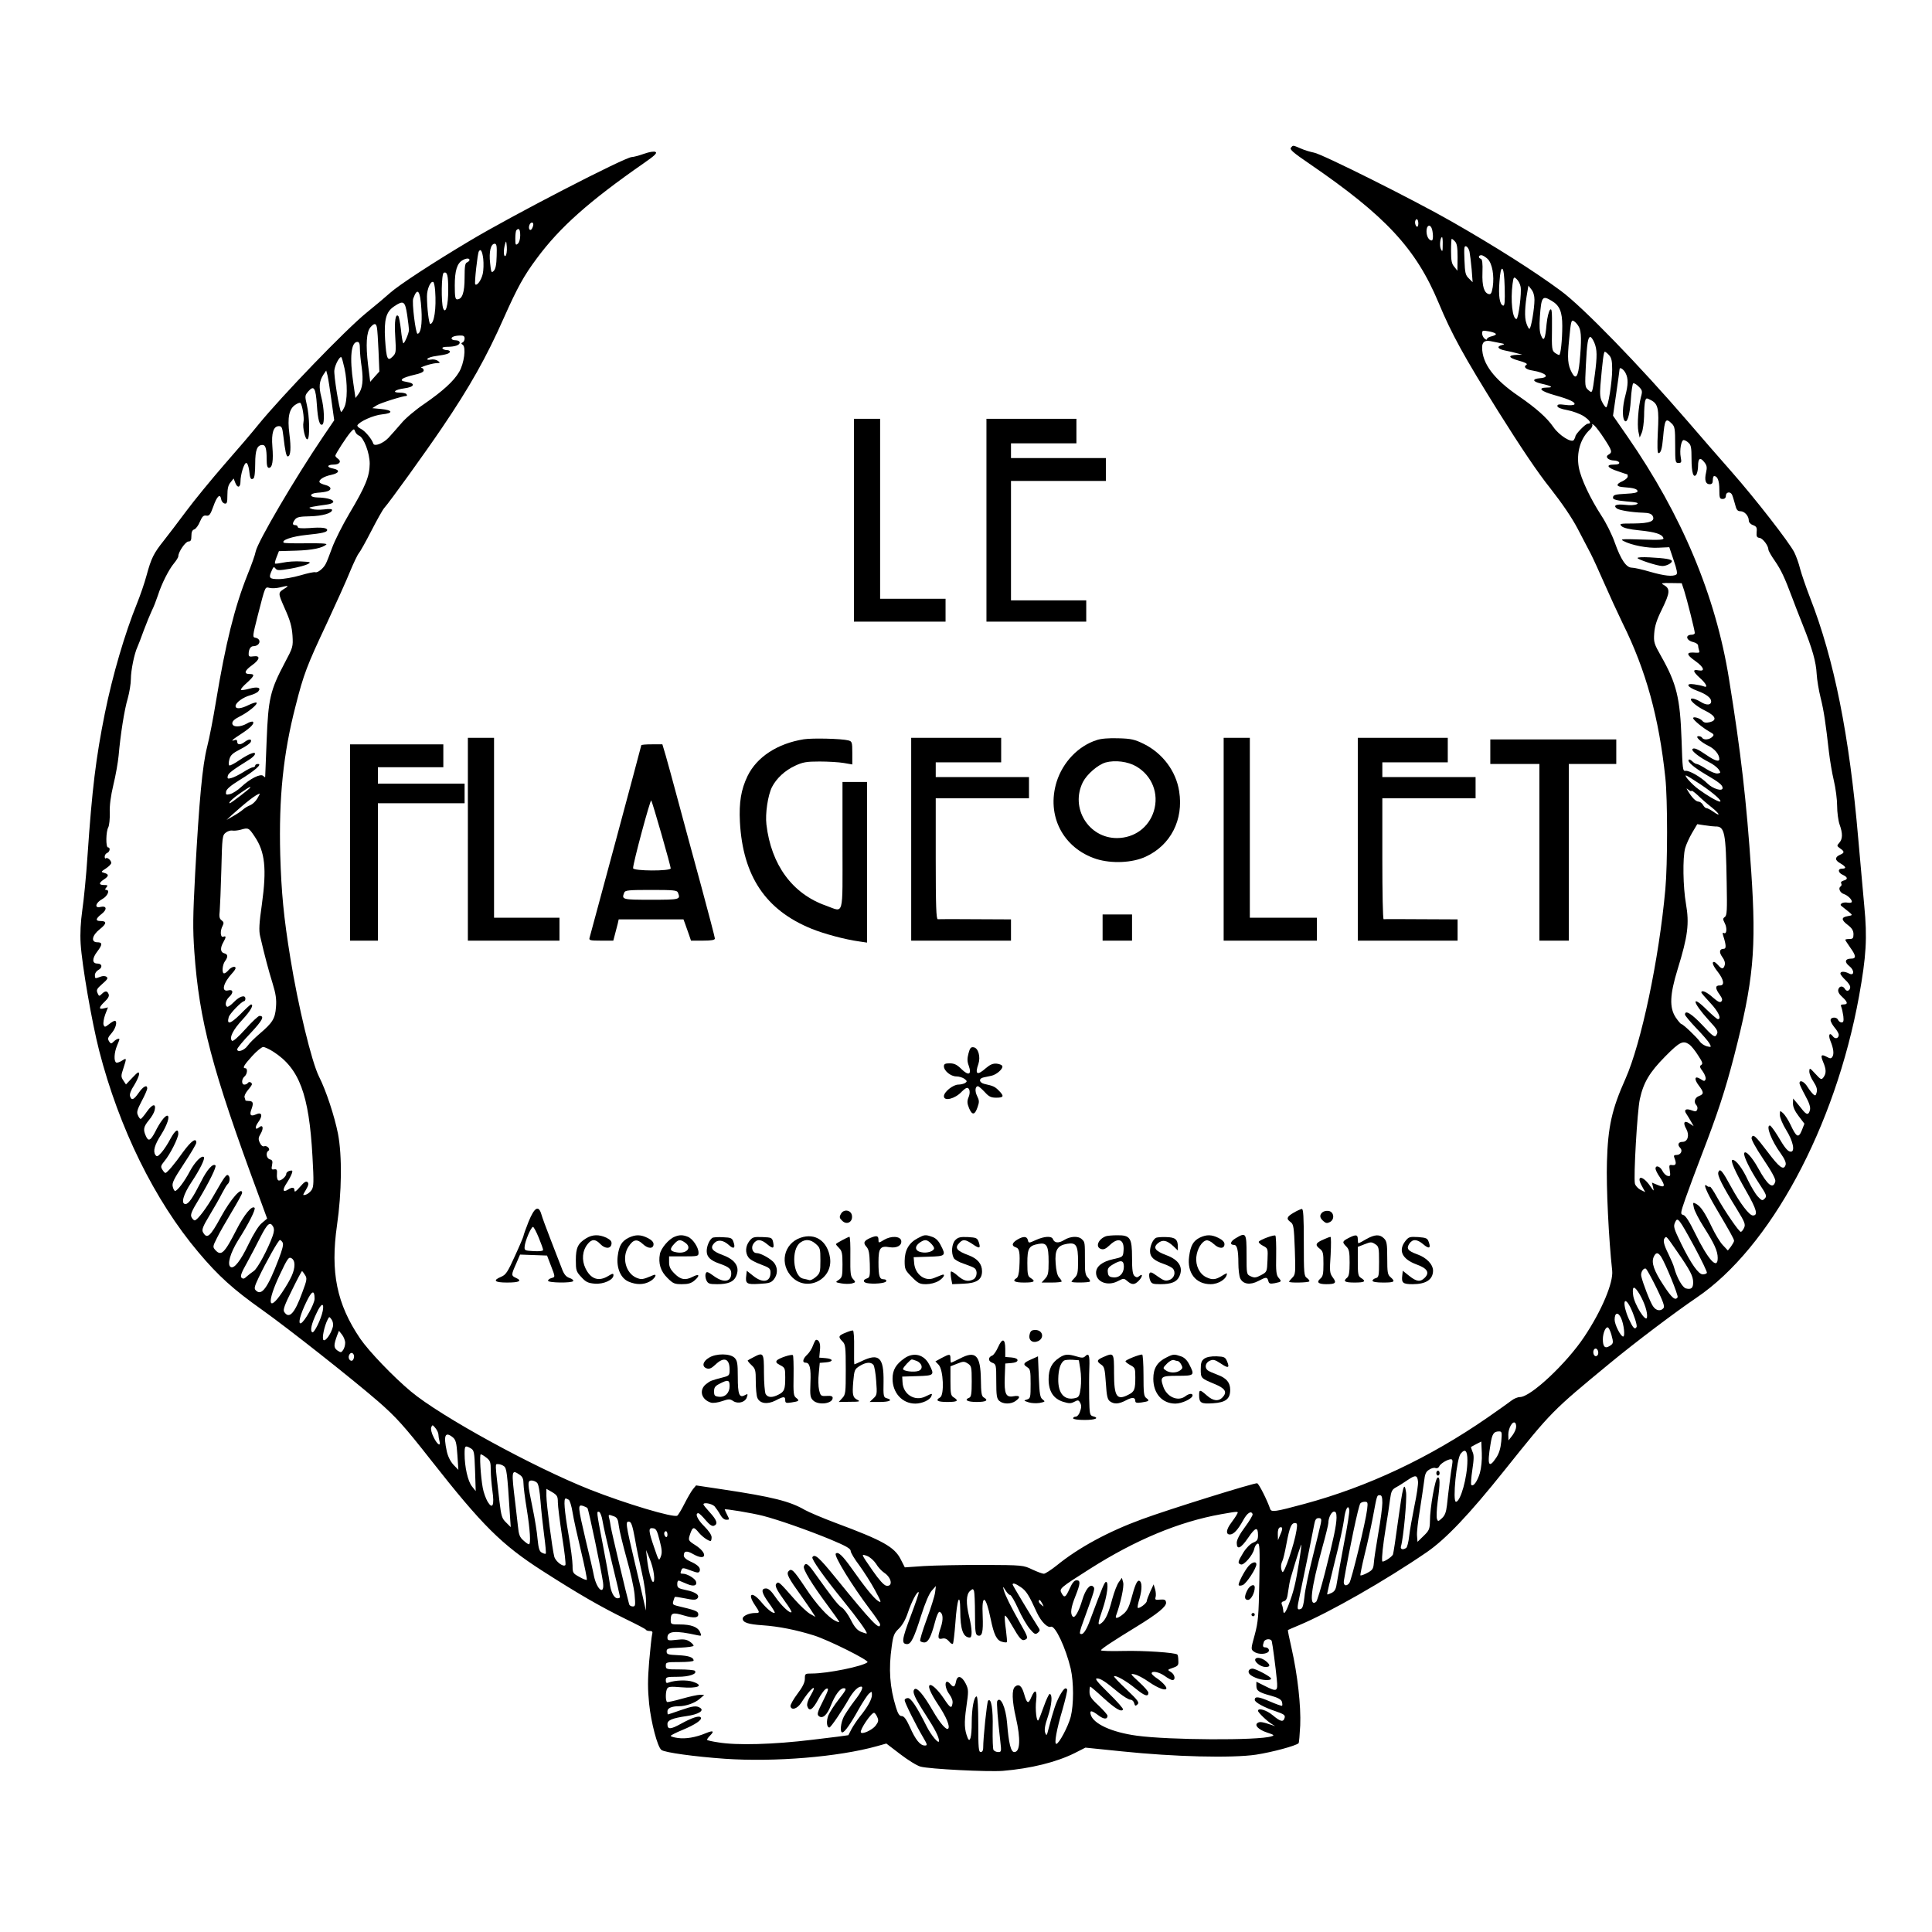 <?xml version="1.0" standalone="no"?>
<!DOCTYPE svg PUBLIC "-//W3C//DTD SVG 20010904//EN"
 "http://www.w3.org/TR/2001/REC-SVG-20010904/DTD/svg10.dtd">
<svg version="1.0" xmlns="http://www.w3.org/2000/svg"
 width="1181pt" height="1181pt" viewBox="0 0 1181 1181"
 preserveAspectRatio="xMidYMid meet">

<g transform="translate(0,1181) scale(0.1,-0.1)"
fill="#000000" stroke="none">
<path d="M7891 10907 c-8 -11 15 -31 112 -97 466 -319 652 -518 791 -851 80
-192 155 -328 364 -663 138 -220 244 -378 319 -471 72 -92 130 -177 166 -245
30 -58 66 -127 81 -155 14 -27 51 -108 82 -179 31 -71 82 -182 113 -246 143
-288 222 -577 261 -945 14 -131 14 -528 0 -680 -39 -431 -147 -941 -244 -1160
-83 -185 -107 -293 -113 -506 -5 -153 11 -476 32 -666 8 -73 -64 -245 -171
-405 -107 -161 -327 -368 -393 -368 -14 0 -37 -10 -51 -21 -14 -11 -79 -57
-145 -103 -355 -246 -732 -424 -1121 -529 -181 -49 -203 -52 -210 -30 -18 53
-68 152 -79 156 -13 5 -543 -160 -705 -220 -205 -75 -386 -173 -520 -282 -35
-28 -71 -51 -79 -51 -9 0 -41 12 -71 26 -54 26 -58 27 -300 28 -135 0 -298 -3
-362 -7 l-117 -8 -25 49 c-38 76 -111 116 -396 222 -80 30 -165 66 -190 80
-91 53 -198 80 -505 126 l-160 24 -19 -23 c-10 -12 -33 -52 -52 -89 -18 -36
-38 -69 -44 -73 -23 -14 -315 73 -535 160 -343 136 -910 446 -1093 599 -108
90 -258 247 -310 323 -144 212 -183 407 -142 693 29 201 32 425 6 560 -21 106
-73 265 -116 349 -45 90 -128 433 -175 724 -41 251 -55 401 -62 632 -9 347 18
617 94 910 49 194 70 248 190 503 57 123 122 266 143 319 22 53 46 103 54 112
8 9 42 70 76 136 34 66 69 129 79 140 32 35 255 345 353 490 169 249 272 432
378 672 83 186 122 257 201 363 141 191 320 350 658 585 62 43 80 60 68 66 -8
5 -36 1 -70 -11 -31 -11 -65 -20 -75 -20 -40 0 -734 -358 -992 -513 -225 -134
-431 -269 -485 -317 -22 -20 -87 -75 -145 -122 -126 -102 -519 -510 -660 -683
-35 -44 -129 -154 -209 -245 -79 -91 -184 -219 -233 -285 -49 -66 -111 -147
-137 -180 -62 -78 -76 -106 -105 -212 -13 -49 -40 -126 -59 -173 -74 -183
-148 -434 -196 -670 -55 -274 -78 -462 -106 -870 -8 -124 -23 -274 -32 -334
-10 -73 -14 -140 -10 -205 8 -130 68 -477 113 -653 122 -474 339 -916 607
-1233 121 -144 213 -227 388 -351 159 -113 542 -415 710 -560 110 -96 159
-150 323 -359 315 -401 432 -517 681 -677 220 -141 353 -218 510 -295 66 -32
122 -61 123 -65 2 -5 13 -8 24 -8 16 0 19 -5 14 -22 -3 -13 -11 -87 -18 -166
-9 -111 -9 -167 0 -257 12 -115 51 -264 75 -282 19 -16 204 -41 387 -54 305
-21 695 11 931 77 l57 16 85 -65 c47 -36 103 -71 124 -76 53 -15 412 -33 503
-26 170 14 328 53 440 109 l65 33 225 -23 c317 -33 670 -42 818 -20 98 15 243
54 260 70 3 3 7 52 10 109 5 119 -16 308 -53 472 -14 60 -24 110 -22 111 1 1
31 14 67 29 186 78 525 271 782 447 116 80 258 229 476 502 288 360 288 360
642 652 160 132 399 312 530 401 450 304 848 1042 994 1843 44 245 51 356 32
552 -9 95 -25 281 -37 413 -54 629 -147 1095 -295 1473 -24 62 -51 141 -60
174 -8 34 -25 80 -36 102 -31 61 -237 326 -383 492 -72 81 -192 220 -268 308
-293 340 -643 701 -777 799 -161 119 -399 270 -665 422 -223 128 -796 415
-843 422 -20 4 -56 14 -80 25 -52 22 -47 21 -61 5z m779 -463 c0 -14 -4 -23
-10 -19 -5 3 -10 15 -10 26 0 10 5 19 10 19 6 0 10 -12 10 -26z m-5410 -6 c0
-7 -4 -19 -9 -27 -11 -17 -23 1 -15 23 7 19 24 21 24 4z m5494 -30 c8 -33 7
-68 -2 -68 -18 0 -32 26 -32 57 0 38 24 46 34 11z m-5574 -37 c0 -22 -6 -44
-15 -51 -13 -11 -15 -6 -15 32 0 25 3 48 7 51 15 16 23 5 23 -32z m5639 -58
c0 -41 -2 -45 -11 -26 -10 20 -4 73 7 73 3 0 5 -21 4 -47z m75 21 c12 -12 16
-36 16 -97 l-1 -82 -19 24 c-16 18 -20 38 -20 97 0 41 2 74 4 74 3 0 12 -7 20
-16z m-5803 -87 c-13 -13 -15 34 -3 73 6 21 7 18 10 -19 2 -24 -2 -49 -7 -54z
m-55 -2 c-1 -53 -7 -80 -18 -91 -14 -14 -16 -10 -22 48 -8 69 4 118 28 118 12
0 14 -15 12 -75z m5947 26 c3 -15 9 -64 13 -107 l6 -79 -23 23 c-21 20 -24 34
-27 112 -3 77 -2 89 11 84 8 -3 17 -18 20 -33z m-6029 -43 c3 -29 2 -71 -3
-92 -9 -39 -35 -75 -46 -64 -6 6 14 188 22 201 11 19 21 3 27 -45z m6140 -1
c28 -28 41 -102 31 -171 -6 -36 -11 -46 -23 -44 -30 6 -43 49 -40 132 2 56 -1
81 -10 84 -17 5 -15 22 3 22 9 0 26 -11 39 -23z m-6224 -6 c0 -5 -7 -11 -15
-15 -12 -4 -15 -24 -15 -93 0 -91 -14 -133 -46 -133 -11 0 -14 18 -14 85 0 90
14 135 47 154 22 13 43 14 43 2z m6328 -170 c2 -86 0 -112 -10 -109 -21 7 -29
60 -22 146 4 56 10 82 17 79 8 -2 13 -42 15 -116z m-6458 -14 c0 -93 -16 -150
-31 -112 -13 35 -11 213 4 218 21 7 27 -15 27 -106z m6555 21 c8 -34 -13 -198
-25 -198 -25 0 -37 114 -24 214 6 44 8 46 25 30 10 -9 21 -29 24 -46z m-6635
-25 c8 -109 -6 -203 -30 -203 -8 0 -20 99 -20 169 0 45 23 96 39 87 4 -3 9
-26 11 -53z m6720 -55 c0 -54 -21 -178 -31 -178 -4 0 -13 16 -19 36 -12 34 -9
103 7 193 l6 35 18 -23 c12 -14 19 -39 19 -63z m-6804 -59 c6 -90 -4 -149 -24
-149 -11 0 -35 191 -26 215 26 72 43 51 50 -66z m6911 51 c47 -28 63 -67 63
-152 0 -87 -10 -178 -19 -178 -4 0 -16 6 -27 14 -17 13 -19 26 -17 145 1 110
-1 129 -12 117 -7 -7 -17 -46 -21 -87 -8 -94 -17 -111 -34 -69 -9 21 -11 57
-7 113 9 125 15 133 74 97z m-6998 -85 c6 -42 11 -83 11 -91 0 -21 -29 -88
-35 -82 -3 3 -10 40 -14 82 -5 43 -12 80 -16 84 -17 18 -25 -31 -19 -124 6
-96 5 -103 -16 -124 -31 -31 -38 -15 -46 106 -7 121 6 168 55 201 58 39 67 33
80 -52z m7163 -74 c15 -27 16 -87 4 -213 -9 -91 -23 -111 -47 -67 -26 49 -29
86 -17 205 11 112 13 121 29 111 10 -6 24 -22 31 -36z m-7348 -3 c3 -13 7 -78
10 -146 l5 -123 -28 -31 -28 -32 -13 103 c-15 124 -10 203 15 231 23 26 34 25
39 -2z m6839 -38 c5 -4 -5 -11 -22 -15 -17 -4 -31 -11 -31 -17 0 -6 -6 -6 -15
2 -8 7 -15 21 -15 32 0 18 4 19 38 13 20 -3 41 -10 45 -15z m-6303 -29 c0 -11
-6 -22 -12 -24 -10 -4 -10 -8 1 -15 21 -15 8 -114 -22 -165 -33 -57 -102 -119
-215 -197 -52 -35 -115 -88 -140 -119 -26 -30 -61 -70 -78 -88 -33 -34 -85
-54 -92 -35 -9 29 -51 78 -75 90 -15 7 -25 17 -22 23 15 24 99 61 150 66 71 7
68 26 -6 33 l-53 5 26 17 c21 14 161 58 183 58 4 0 3 5 0 10 -3 6 -22 10 -41
10 -51 0 -32 18 26 26 63 8 73 30 18 39 -33 6 -38 9 -27 20 8 6 40 17 72 24
37 8 57 17 57 27 0 8 -6 14 -12 15 -23 1 57 27 87 29 27 1 28 2 12 14 -9 7
-29 11 -43 8 -17 -3 -25 -1 -21 5 4 6 28 14 54 17 64 9 83 15 83 27 0 5 -9 9
-19 9 -11 0 -23 5 -26 10 -4 6 7 10 27 10 48 0 78 10 78 26 0 8 -10 14 -25 14
-26 0 -34 15 -12 23 6 3 24 6 40 6 20 1 27 -4 27 -18z m6906 -26 c17 -41 18
-81 3 -194 -16 -118 -15 -117 -40 -95 -21 18 -21 25 -15 149 7 140 13 175 28
175 5 0 16 -16 24 -35z m-581 -1 c34 -6 36 -8 17 -13 -36 -9 -27 -25 20 -34
24 -5 57 -12 73 -17 l30 -8 -30 -1 c-60 -2 -57 -17 7 -35 41 -11 58 -20 49
-26 -21 -12 -4 -29 37 -35 83 -14 110 -42 45 -47 -48 -4 -46 -20 4 -32 68 -15
83 -25 40 -25 -62 -1 -39 -23 48 -47 89 -25 127 -43 119 -56 -4 -5 -28 -7 -55
-3 -38 5 -49 4 -49 -7 0 -9 22 -18 61 -25 33 -6 78 -23 100 -37 40 -27 50 -46
25 -46 -14 0 -76 -64 -76 -78 0 -4 -4 -13 -9 -21 -13 -21 -90 27 -125 78 -40
58 -107 117 -213 190 -151 103 -223 199 -223 297 0 33 16 45 50 39 8 -2 33 -7
55 -11z m-6965 -36 c0 -24 5 -74 11 -113 11 -81 5 -130 -20 -164 l-18 -24 -13
89 c-24 160 -14 254 25 254 11 0 15 -12 15 -42z m7636 -39 c15 -16 19 -36 19
-88 0 -74 -25 -231 -37 -231 -4 0 -15 14 -24 32 -13 24 -15 48 -11 102 13 150
20 206 27 206 4 0 15 -9 26 -21z m-7730 -81 c19 -88 18 -202 -2 -239 -8 -17
-17 -29 -19 -27 -11 11 -46 228 -41 256 5 36 34 87 43 78 3 -3 11 -33 19 -68z
m7831 -29 c17 -32 16 -72 -2 -139 -17 -62 -19 -128 -6 -149 16 -26 34 29 40
126 3 50 10 95 14 99 4 4 19 -4 33 -18 23 -23 25 -28 15 -64 -16 -61 -24 -168
-16 -211 l8 -38 13 30 c7 17 13 62 14 100 0 39 3 80 6 92 6 21 8 22 36 7 44
-23 50 -53 42 -196 -4 -85 -3 -128 4 -128 14 0 22 25 28 94 10 114 16 124 54
86 18 -18 20 -33 20 -130 0 -104 1 -110 20 -110 18 0 20 4 14 35 -8 43 3 105
18 105 6 0 20 -7 30 -17 15 -13 18 -31 18 -97 0 -86 12 -123 30 -96 5 8 10 32
10 52 0 47 13 55 38 23 16 -20 18 -32 11 -63 -11 -47 -3 -72 22 -72 14 0 19 7
19 25 0 14 4 25 8 25 21 0 32 -29 32 -82 0 -51 2 -58 20 -58 13 0 20 7 20 20
0 21 24 27 36 9 4 -6 12 -32 19 -58 9 -38 16 -46 34 -46 25 0 51 -29 51 -57 0
-11 11 -23 26 -28 21 -8 25 -15 22 -42 -2 -27 1 -34 18 -36 20 -3 54 -48 54
-72 0 -6 17 -37 39 -68 39 -57 60 -102 105 -222 13 -36 43 -112 66 -170 59
-147 81 -225 85 -300 2 -36 13 -101 24 -145 20 -80 31 -156 51 -332 6 -51 19
-129 30 -175 11 -46 20 -115 20 -154 0 -39 7 -91 15 -114 20 -55 19 -89 -2
-112 -16 -18 -15 -19 5 -34 28 -19 28 -27 0 -39 -33 -15 -33 -33 1 -52 36 -21
40 -33 11 -33 -28 0 -25 -25 5 -38 31 -14 32 -28 4 -35 -13 -4 -18 -10 -14
-17 4 -7 2 -15 -4 -19 -16 -10 -3 -39 20 -46 23 -8 49 -32 49 -47 0 -6 -11 -8
-24 -6 -14 3 -31 1 -38 -4 -10 -7 -9 -12 7 -23 11 -9 29 -23 40 -32 20 -17 20
-18 -9 -23 -42 -7 -42 -23 -1 -54 26 -20 35 -35 35 -57 0 -24 -4 -29 -25 -29
-14 0 -25 -2 -25 -5 0 -3 14 -24 30 -47 36 -50 38 -68 6 -68 -38 0 -43 -21
-11 -46 33 -26 30 -63 -4 -44 -26 13 -51 13 -51 -1 0 -6 14 -24 30 -39 17 -15
30 -35 30 -43 0 -23 -21 -32 -32 -13 -12 22 -35 20 -41 -3 -3 -13 5 -28 24
-45 34 -31 37 -46 8 -46 -16 0 -19 -4 -13 -17 4 -10 9 -35 12 -55 3 -29 1 -38
-11 -38 -8 0 -17 7 -21 15 -7 20 -46 19 -46 -1 0 -9 11 -29 25 -46 14 -16 25
-36 25 -43 0 -23 -22 -29 -36 -10 -20 28 -30 9 -15 -28 19 -46 23 -80 12 -97
-8 -12 -13 -12 -35 0 -34 18 -39 10 -21 -33 19 -45 19 -68 2 -92 -13 -17 -16
-16 -50 21 -35 38 -36 38 -37 14 0 -14 12 -43 26 -63 18 -28 24 -46 19 -64 -5
-20 -8 -23 -20 -13 -8 7 -24 27 -36 46 -20 33 -49 46 -49 22 0 -6 16 -40 35
-75 25 -45 33 -71 29 -88 -8 -31 -19 -31 -42 -4 -9 12 -27 33 -39 48 l-22 26
-1 -31 c0 -21 12 -47 35 -77 l35 -46 -16 -41 c-20 -49 -33 -43 -69 35 -14 29
-34 60 -45 70 -20 18 -20 17 -20 -11 0 -16 17 -57 40 -94 41 -66 54 -130 27
-130 -18 0 -36 21 -81 98 -21 34 -42 62 -47 62 -26 0 9 -93 67 -172 24 -34 33
-56 29 -69 -12 -36 -38 -16 -111 81 -75 99 -88 110 -97 86 -4 -9 25 -62 72
-132 51 -76 77 -123 73 -136 -13 -50 -47 -24 -104 80 -38 69 -79 113 -86 93
-6 -17 36 -102 90 -184 47 -71 50 -79 35 -94 -14 -14 -18 -13 -42 13 -15 16
-42 62 -61 101 -32 70 -72 123 -93 123 -17 0 16 -74 86 -196 61 -107 71 -144
38 -144 -22 0 -78 74 -131 171 -56 103 -70 120 -80 94 -8 -19 23 -81 114 -228
48 -78 53 -92 43 -113 -6 -13 -15 -24 -20 -24 -11 0 -97 125 -146 213 -20 37
-40 66 -43 63 -3 -3 -11 -1 -18 5 -27 22 -4 -34 52 -130 88 -149 114 -195 114
-206 0 -5 -9 -21 -19 -35 l-19 -24 -31 33 c-17 18 -47 68 -67 110 -43 90 -68
127 -96 142 -20 11 -21 9 -14 -22 3 -19 31 -73 61 -120 65 -102 85 -147 85
-189 0 -76 -59 -11 -140 155 -33 68 -57 105 -70 108 -19 5 -19 9 14 104 19 54
62 170 96 258 99 257 145 397 199 605 120 464 138 656 106 1131 -29 432 -63
729 -136 1179 -81 507 -288 1001 -621 1482 l-88 127 20 138 c11 76 20 142 20
146 0 16 25 0 37 -24z m-7911 -166 l17 -122 -70 -103 c-171 -253 -398 -640
-410 -699 -3 -19 -26 -83 -50 -142 -79 -198 -134 -420 -193 -776 -16 -98 -40
-223 -54 -277 -29 -115 -48 -321 -73 -772 -14 -263 -15 -339 -5 -481 30 -421
107 -715 393 -1488 l52 -142 -32 -27 c-20 -16 -51 -66 -81 -128 -49 -103 -89
-154 -110 -141 -23 14 -3 85 46 164 64 100 109 190 100 198 -16 16 -63 -41
-111 -135 -73 -143 -93 -163 -129 -123 -16 18 -16 22 10 73 14 29 55 101 90
159 35 58 64 111 64 117 0 42 -70 -38 -129 -146 -67 -123 -86 -139 -111 -93
-7 15 1 36 41 102 28 46 62 106 76 134 14 27 29 52 33 55 13 10 18 37 9 51
-12 18 -23 3 -87 -109 -47 -84 -106 -162 -122 -162 -5 0 -14 9 -19 19 -9 15 0
37 46 112 62 104 108 197 100 205 -15 15 -52 -26 -88 -99 -51 -100 -76 -137
-95 -137 -30 0 -14 58 36 133 52 78 85 145 76 154 -13 13 -55 -30 -85 -86 -33
-63 -77 -121 -91 -121 -4 0 -11 12 -14 26 -6 22 6 46 68 140 42 63 76 121 76
129 0 33 -31 11 -81 -57 -53 -75 -98 -128 -108 -128 -4 0 -12 9 -19 21 -11 17
-9 24 13 51 34 40 85 141 85 168 0 34 -19 22 -48 -31 -15 -29 -39 -66 -54 -83
-23 -26 -29 -29 -38 -16 -16 23 -5 62 35 124 37 59 56 116 37 116 -14 0 -45
-41 -74 -100 -28 -53 -41 -59 -56 -25 -18 39 -15 57 17 96 17 20 33 47 36 61
11 45 -13 41 -47 -7 -17 -25 -35 -45 -38 -45 -4 0 -12 10 -17 23 -9 18 -4 34
23 86 19 35 34 70 34 78 0 25 -25 12 -52 -27 -31 -44 -44 -49 -53 -21 -4 12 5
37 25 67 16 26 30 57 30 68 0 18 -7 14 -40 -21 l-40 -42 -16 24 c-15 23 -15
29 0 74 21 65 21 66 -9 47 -14 -9 -30 -14 -35 -11 -15 9 -12 61 5 102 8 19 15
37 15 39 0 10 -20 2 -35 -13 -14 -14 -18 -14 -26 -2 -13 20 -12 24 16 57 24
29 34 72 16 72 -4 0 -20 -9 -35 -21 -24 -19 -27 -19 -33 -3 -3 9 1 37 10 62
l17 44 -25 -6 c-34 -9 -31 7 5 41 21 20 29 34 24 46 -8 21 -21 22 -42 1 -15
-15 -17 -15 -26 6 -8 19 -4 26 30 56 31 27 36 35 25 43 -9 6 -24 6 -38 0 -32
-12 -33 -12 -33 11 0 10 9 24 20 30 29 15 25 40 -5 40 -33 0 -33 31 0 74 32
42 32 56 0 56 -41 0 -33 42 15 80 43 34 44 50 4 50 -32 0 -30 14 7 43 36 28
31 52 -7 43 -39 -10 -30 26 11 48 33 18 49 56 24 56 -8 0 -8 5 1 15 11 13 8
15 -14 15 -33 0 -33 13 -1 34 31 20 32 32 2 40 -21 6 -21 7 10 27 18 12 33 27
33 34 0 16 -25 37 -33 28 -4 -3 -7 1 -7 11 0 9 7 19 15 22 17 7 21 34 5 34
-14 0 -13 96 2 123 6 12 10 52 9 89 -2 43 6 103 22 170 14 57 28 137 32 178
11 127 35 282 56 351 10 36 19 90 19 119 0 51 21 155 40 195 5 11 23 57 39
102 17 45 39 99 49 120 11 21 27 63 37 93 23 72 67 159 99 197 14 17 26 36 26
43 0 26 44 90 62 90 14 0 18 8 18 34 0 24 5 36 18 40 9 3 25 24 34 47 14 32
22 40 39 37 18 -3 25 6 43 56 22 63 42 82 48 44 2 -12 11 -24 21 -26 14 -3 17
5 17 51 0 39 5 62 19 78 l19 24 11 -28 c13 -33 31 -27 31 9 0 43 22 114 35
114 7 0 14 -18 18 -45 5 -51 10 -60 26 -50 7 3 11 41 11 90 0 85 12 115 45
115 18 0 25 -23 25 -86 0 -39 4 -54 14 -54 21 0 28 44 21 129 -7 85 7 126 40
126 17 0 21 -9 27 -60 11 -94 18 -125 27 -125 18 0 21 53 10 137 -13 101 -2
154 37 179 13 9 27 14 30 11 12 -12 25 -92 19 -118 -7 -33 12 -112 25 -104 15
9 12 141 -4 208 -13 57 -13 59 9 85 34 39 45 21 52 -84 6 -91 17 -129 34 -119
14 9 11 100 -7 168 -16 63 -13 96 13 137 l17 25 8 -30 c4 -17 15 -85 24 -152z
m7781 -235 c48 -74 50 -83 26 -97 -24 -13 -3 -35 34 -36 14 0 28 -6 31 -12 2
-9 -8 -13 -33 -13 -52 0 -40 -20 26 -41 29 -10 55 -19 57 -19 1 0 2 -6 2 -13
0 -7 -14 -20 -31 -28 -44 -19 -41 -34 6 -37 60 -4 85 -11 85 -25 0 -8 -22 -13
-67 -15 -74 -4 -83 -7 -83 -26 0 -9 25 -16 82 -21 64 -5 78 -9 64 -17 -11 -6
-41 -8 -72 -4 -53 6 -75 -3 -51 -22 14 -11 92 -24 160 -26 35 -1 51 -6 59 -19
18 -33 -16 -46 -117 -47 -82 0 -88 -1 -73 -16 11 -11 47 -20 109 -26 98 -10
139 -23 147 -47 4 -11 -19 -13 -133 -9 -119 4 -134 3 -111 -9 49 -26 148 -45
214 -41 l66 3 27 -80 c20 -58 24 -82 16 -87 -22 -14 -74 -8 -161 17 -47 14
-97 25 -111 25 -34 0 -67 49 -104 153 -17 49 -54 123 -82 165 -68 105 -125
225 -138 295 -16 90 10 178 68 231 11 10 18 24 14 30 -4 6 2 4 12 -4 10 -8 38
-45 62 -82z m-7612 19 c29 -12 65 -106 65 -172 -1 -77 -25 -137 -125 -305 -42
-71 -89 -165 -105 -209 -16 -44 -33 -88 -39 -98 -14 -28 -49 -55 -63 -51 -7 3
-48 -6 -92 -19 -44 -13 -104 -23 -133 -23 -57 0 -63 7 -41 54 9 22 13 23 22
11 10 -13 21 -13 93 -1 45 8 93 21 105 28 21 12 17 13 -41 16 -35 2 -84 -1
-110 -7 -25 -5 -48 -8 -50 -6 -2 3 2 21 10 40 l14 36 105 3 c98 3 162 16 185
38 6 6 -40 8 -123 7 -72 -1 -135 0 -138 4 -15 15 51 38 138 47 99 10 128 17
128 30 0 14 -36 18 -109 12 -49 -3 -71 -1 -71 7 0 6 -7 11 -15 11 -18 0 -19
11 -2 34 11 15 29 19 93 20 76 2 134 19 134 39 0 6 -20 7 -49 3 -26 -3 -59 -2
-72 2 -24 9 -24 9 6 15 17 3 52 9 78 12 81 11 44 42 -51 44 -53 1 -54 25 -1
29 57 4 79 12 79 26 0 8 -13 17 -30 21 -16 4 -33 11 -36 16 -9 15 25 37 70 46
51 11 57 30 12 39 -41 7 -38 24 4 24 35 0 49 19 27 35 -10 7 -17 15 -17 19 0
11 70 118 93 144 20 22 22 22 28 4 4 -11 15 -22 24 -25z m8100 -947 c17 -53
65 -244 65 -259 0 -6 -8 -11 -18 -11 -43 0 -35 -35 9 -45 16 -4 29 -13 29 -20
0 -7 3 -21 6 -30 5 -13 2 -16 -17 -15 -64 6 -65 -9 -4 -52 50 -36 60 -63 20
-56 -40 8 -38 -6 5 -45 42 -37 53 -65 23 -52 -10 4 -35 9 -57 12 -56 8 -43
-17 20 -40 54 -20 84 -43 84 -64 0 -24 -28 -26 -63 -4 -19 12 -42 21 -52 21
-30 0 19 -46 82 -76 62 -31 71 -58 22 -69 -21 -5 -34 -2 -42 8 -13 16 -57 30
-57 17 0 -11 61 -61 99 -82 29 -16 31 -20 17 -33 -17 -17 -52 -20 -61 -5 -3 6
-13 10 -22 10 -25 0 11 -35 62 -60 37 -18 65 -52 65 -80 0 -19 -28 -10 -76 23
-58 40 -81 49 -89 37 -6 -10 44 -50 102 -79 23 -11 49 -31 58 -43 15 -22 14
-23 -5 -26 -12 -2 -42 10 -69 27 -26 17 -53 31 -59 31 -6 0 -18 7 -27 16 -9 9
-19 14 -22 10 -11 -11 31 -47 102 -89 84 -49 105 -66 105 -84 0 -23 -60 -5
-93 28 -39 39 -112 81 -134 77 -17 -3 -18 11 -24 192 -9 254 -30 341 -125 509
-43 76 -46 85 -42 140 3 43 15 82 46 144 52 107 54 129 8 154 -15 8 -4 10 47
9 l67 -1 15 -45z m-8548 17 c-50 -32 -50 -26 -6 -127 33 -73 43 -110 47 -165
4 -68 3 -72 -47 -166 -90 -170 -101 -221 -111 -474 -5 -121 -9 -222 -9 -225
-1 -2 -6 1 -12 7 -16 16 -81 -17 -134 -67 -22 -21 -53 -40 -68 -44 -25 -6 -28
-4 -25 15 2 15 28 37 83 71 93 57 140 98 112 98 -9 0 -17 -4 -17 -10 0 -5 -6
-10 -13 -10 -7 0 -34 -13 -60 -30 -26 -16 -59 -33 -73 -36 -22 -6 -25 -4 -22
12 3 17 28 36 129 99 18 11 35 26 37 34 7 20 -34 5 -95 -36 -28 -19 -55 -34
-61 -32 -5 3 -5 17 0 37 7 26 20 38 67 62 32 16 61 36 64 45 8 19 -12 19 -37
0 -26 -20 -46 -19 -46 1 0 10 -6 14 -15 10 -29 -11 -14 4 38 37 57 37 84 64
73 75 -4 3 -21 -1 -37 -11 -42 -24 -89 -23 -89 2 0 13 15 26 43 40 51 25 115
76 105 86 -3 3 -24 -3 -47 -14 -47 -24 -81 -27 -81 -7 0 21 46 54 90 66 21 6
43 16 49 24 19 23 -5 30 -55 16 -25 -7 -47 -10 -51 -7 -3 4 13 23 36 43 47 43
51 54 16 54 -36 0 -30 21 15 53 49 35 54 61 10 55 -24 -4 -30 -1 -30 13 0 29
11 49 29 49 42 1 52 45 11 52 -17 3 -16 11 15 133 49 190 44 177 74 171 14 -3
42 -2 61 3 49 12 58 12 37 -2z m8647 -1201 c81 -54 139 -106 119 -106 -14 0
-78 37 -128 74 -41 29 -92 86 -79 86 4 0 43 -24 88 -54z m-8864 -20 c0 -5
-118 -96 -125 -96 -14 0 21 33 70 66 50 34 55 37 55 30z m8810 -20 c0 4 17 -8
38 -27 20 -20 58 -53 85 -74 51 -41 58 -61 9 -26 -17 12 -35 21 -41 21 -6 0
-15 9 -21 20 -6 11 -19 20 -28 20 -16 0 -42 27 -67 70 -8 13 -7 13 8 1 9 -7
17 -10 17 -5z m-8767 -47 c-10 -17 -29 -35 -43 -41 -14 -5 -34 -17 -45 -27
-11 -10 -38 -28 -60 -40 l-40 -23 31 29 c88 79 149 127 172 132 2 1 -5 -13
-15 -30z m8911 -171 c59 2 66 -32 71 -347 3 -164 2 -196 -11 -206 -13 -9 -13
-14 -1 -38 16 -30 12 -71 -6 -60 -7 4 -8 -2 -3 -18 18 -56 19 -79 3 -79 -27 0
-30 -21 -9 -50 13 -17 19 -36 15 -49 -7 -26 -18 -27 -40 -1 -10 11 -21 20 -25
20 -16 0 -7 -23 22 -60 38 -49 44 -85 13 -84 -29 1 -29 -18 -1 -56 16 -23 19
-33 10 -42 -8 -8 -21 -2 -52 25 -36 33 -70 48 -70 30 0 -3 25 -32 55 -64 49
-52 71 -99 46 -99 -5 0 -34 25 -65 55 -100 100 -93 51 8 -60 58 -63 62 -71 46
-95 -9 -12 -24 -1 -83 63 -66 70 -107 96 -107 65 0 -6 31 -43 68 -82 38 -39
75 -82 82 -95 12 -23 11 -23 -16 -17 -15 4 -35 17 -43 29 -19 27 -103 107
-113 107 -4 0 -20 19 -35 41 -39 60 -36 138 12 294 63 204 72 279 51 400 -18
103 -21 281 -5 340 6 22 25 64 42 93 l32 54 45 -7 c25 -4 54 -7 64 -7z m-8927
-62 c63 -93 74 -196 44 -413 -17 -118 -19 -161 -11 -195 28 -121 52 -211 76
-288 20 -65 25 -99 21 -146 -5 -71 -21 -96 -101 -164 -29 -25 -62 -57 -72 -72
-20 -29 -64 -44 -64 -22 0 7 36 51 81 98 74 79 88 106 55 106 -7 0 -46 -36
-86 -81 -44 -49 -76 -77 -82 -71 -18 18 6 67 64 129 50 54 72 93 52 93 -3 0
-33 -27 -66 -61 -60 -59 -83 -65 -70 -17 5 21 80 98 94 98 4 0 8 7 8 15 0 26
-35 16 -70 -20 -18 -19 -37 -32 -42 -29 -15 9 -8 40 12 59 29 26 26 49 -5 41
-45 -11 -31 46 27 108 10 11 18 23 18 28 0 15 -26 8 -43 -12 -9 -11 -21 -20
-27 -20 -15 0 -11 52 5 74 20 27 19 43 -5 49 -23 6 -25 32 -5 67 18 32 18 41
0 34 -18 -7 -21 36 -4 67 8 16 7 23 -6 33 -14 10 -16 23 -12 57 2 24 7 138 10
253 5 202 6 210 28 227 12 9 30 14 39 12 9 -2 32 0 51 5 47 14 50 12 86 -42z
m8770 -1271 c11 -8 35 -37 53 -66 27 -41 31 -52 19 -59 -11 -7 -9 -15 10 -40
12 -17 20 -38 17 -47 -6 -14 -9 -13 -31 1 -35 23 -42 2 -11 -39 32 -42 33 -53
1 -65 -26 -10 -33 -38 -15 -56 6 -6 8 -18 5 -26 -5 -13 -11 -14 -35 -5 -34 13
-49 3 -32 -21 6 -9 19 -30 28 -46 l17 -30 -26 17 c-32 21 -41 4 -19 -34 21
-38 9 -79 -23 -79 -26 0 -33 -18 -14 -37 17 -17 3 -43 -22 -43 -16 0 -19 -4
-14 -17 14 -35 11 -48 -12 -45 -20 3 -21 0 -16 -33 5 -33 4 -37 -13 -33 -10 2
-25 16 -32 31 -14 28 -42 37 -42 13 0 -7 11 -30 25 -50 37 -55 34 -69 -11 -50
l-36 15 7 -28 c6 -27 6 -27 -17 6 -46 67 -89 69 -52 2 l21 -38 -29 14 c-15 8
-31 25 -34 38 -9 38 14 442 30 516 22 101 59 164 155 261 89 90 109 100 148
73z m-8656 -44 c159 -102 218 -261 239 -639 9 -160 8 -185 -5 -206 -9 -13 -25
-26 -36 -29 -20 -5 -20 -5 1 30 16 27 18 39 10 47 -9 8 -21 0 -46 -29 -24 -28
-34 -35 -34 -22 0 20 -13 22 -40 5 -31 -20 -35 -1 -8 39 14 21 28 48 32 60 6
18 4 20 -14 16 -11 -3 -20 -11 -20 -18 0 -18 -37 -48 -49 -40 -6 3 -10 21 -8
38 2 27 -1 31 -17 29 -16 -3 -18 1 -13 26 5 24 2 31 -13 35 -21 5 -27 41 -10
52 16 10 -8 35 -25 28 -9 -3 -19 5 -27 22 -10 22 -9 31 6 56 19 33 13 57 -10
38 -25 -21 -28 0 -5 32 29 39 22 64 -14 47 -33 -15 -42 -4 -27 34 13 36 9 48
-19 48 -10 0 -19 2 -19 4 0 2 -2 11 -5 18 -3 8 6 27 20 44 14 16 25 32 25 36
0 12 -18 19 -25 8 -3 -5 -13 -10 -21 -10 -19 0 -18 34 1 50 17 14 20 50 5 50
-20 0 -9 19 41 74 28 31 59 56 68 56 9 0 37 -13 62 -29z m8688 -1195 c44 -82
78 -153 75 -157 -3 -5 -14 -9 -25 -9 -26 0 -71 63 -132 187 -45 93 -49 105
-38 130 16 36 22 29 120 -151z m-8689 125 c7 -14 6 -30 -4 -58 -28 -78 -91
-196 -114 -212 -13 -9 -33 -24 -44 -34 -15 -15 -23 -16 -32 -7 -8 8 -1 30 32
88 23 42 61 114 84 160 43 84 59 97 78 63z m8583 -153 c79 -114 97 -149 97
-187 0 -35 -12 -45 -44 -37 -21 5 -55 64 -72 126 -3 14 -19 51 -35 84 -29 58
-35 86 -22 99 10 11 8 13 76 -85z m-8525 56 c6 -11 -2 -43 -25 -102 -67 -176
-104 -226 -139 -190 -12 11 -9 23 17 78 44 93 121 230 130 230 5 0 12 -7 17
-16z m8426 -86 c27 -42 107 -238 101 -248 -14 -22 -34 -6 -84 70 -61 92 -78
142 -62 177 13 29 26 29 45 1z m-8354 -49 c0 -41 -21 -87 -76 -170 -85 -126
-94 -61 -14 108 47 100 55 111 71 102 12 -6 19 -21 19 -40z m8326 -142 c41
-84 51 -113 43 -123 -18 -22 -47 -16 -65 12 -17 25 -61 138 -71 182 -6 24 14
55 29 46 5 -4 34 -56 64 -117z m-8262 80 c14 -21 13 -30 -16 -107 -47 -130
-81 -166 -111 -119 -8 13 3 43 48 133 31 64 59 116 61 116 2 0 10 -10 18 -23z
m8159 -119 c31 -54 49 -111 45 -140 -5 -38 -79 80 -85 136 -7 58 7 59 40 4z
m-8100 -27 c0 -32 -62 -142 -84 -150 -19 -6 -4 53 34 131 33 69 50 76 50 19z
m8042 -50 c22 -44 45 -114 39 -123 -11 -18 -22 -6 -48 51 -39 88 -32 150 9 72z
m-7992 -24 c-10 -51 -53 -138 -64 -131 -15 9 -5 53 27 119 27 59 47 65 37 12z
m7936 -43 c18 -40 26 -114 13 -114 -15 0 -52 73 -52 103 0 44 21 49 39 11z
m-7874 -54 c-11 -43 -46 -93 -58 -81 -10 10 5 84 26 125 10 19 10 19 24 0 8
-11 11 -29 8 -44z m7815 -48 c14 -51 13 -55 -11 -70 -28 -18 -41 -4 -41 41 0
39 18 80 32 72 5 -3 14 -22 20 -43z m-7740 -51 c0 -15 -6 -35 -13 -44 -11 -16
-14 -16 -35 -2 -23 17 -23 33 0 95 l10 25 19 -24 c10 -13 19 -35 19 -50z
m7660 -62 c0 -10 -7 -19 -15 -19 -15 0 -21 31 -9 43 11 10 24 -3 24 -24z
m-7607 -12 c3 -8 1 -20 -4 -28 -11 -19 -34 3 -26 25 8 20 23 21 30 3z m7103
-450 c-3 -13 -15 -35 -26 -48 l-19 -24 -1 35 c0 41 27 87 42 72 6 -6 8 -22 4
-35z m-6586 -36 c0 -9 3 -26 6 -38 11 -39 -13 -25 -35 21 -13 25 -19 51 -15
61 7 17 9 16 26 -5 10 -12 18 -30 18 -39z m6497 -42 c-4 -42 -13 -73 -31 -100
-46 -69 -56 -46 -35 81 10 66 20 80 53 80 17 0 18 -6 13 -61z m-6408 24 c17
-15 22 -33 27 -108 l6 -90 -30 31 c-19 21 -34 51 -41 83 -21 98 -10 123 38 84z
m6277 -218 c-15 -50 -40 -85 -52 -72 -4 3 -1 44 6 91 10 67 11 92 1 112 -6 15
-10 28 -9 29 2 1 17 9 33 18 l30 15 3 -70 c2 -42 -3 -91 -12 -123z m-6169 152
c21 -12 23 -21 27 -137 l4 -125 -23 29 c-25 31 -45 119 -45 199 0 50 3 53 37
34z m6093 -74 c0 -103 -42 -253 -70 -253 -22 0 4 264 29 294 27 33 41 19 41
-41z m-5996 16 c23 -18 26 -28 26 -77 0 -31 5 -88 10 -125 13 -89 1 -116 -29
-67 -11 19 -25 57 -30 85 -13 71 -21 205 -12 205 5 0 20 -9 35 -21z m5903 -41
c-7 -39 -24 -171 -32 -249 -5 -42 -12 -62 -30 -79 -23 -21 -25 -22 -31 -5 -4
10 -2 57 4 105 16 115 15 153 0 148 -15 -5 -47 -185 -47 -266 -1 -49 -5 -58
-38 -90 l-38 -37 -3 37 c-2 21 6 91 17 155 10 65 22 144 26 176 5 46 11 61 31
73 13 9 31 14 39 10 9 -3 18 1 22 9 6 17 50 44 72 45 10 0 12 -9 8 -32z
m-5796 -11 c16 -12 20 -43 35 -282 l6 -90 -28 28 c-26 25 -30 38 -41 130 -28
246 -28 227 -7 227 11 0 26 -6 35 -13z m97 -53 c16 -11 22 -25 22 -52 0 -20 9
-91 20 -157 20 -124 26 -215 13 -215 -5 0 -20 11 -34 24 -22 19 -28 35 -33 87
-4 35 -11 98 -16 139 -25 204 -24 210 28 174z m5490 -40 c2 -17 -8 -84 -22
-150 -13 -65 -28 -148 -32 -184 -4 -36 -12 -68 -18 -72 -20 -14 -38 -9 -32 10
15 50 37 289 31 330 -11 72 -20 37 -49 -175 -14 -105 -28 -197 -31 -205 -7
-17 -65 -53 -66 -41 -3 25 4 92 21 198 11 66 23 146 27 179 7 51 12 61 38 75
17 9 48 29 70 44 47 32 59 31 63 -9z m-5385 -8 c9 -9 16 -49 21 -112 4 -54 14
-147 22 -207 8 -60 13 -111 10 -114 -2 -3 -13 0 -24 6 -15 8 -20 25 -26 83 -3
40 -17 127 -31 193 -31 148 -31 165 -6 165 11 0 26 -6 34 -14z m127 -119 c0
-23 12 -117 26 -209 15 -93 24 -171 20 -175 -13 -14 -60 22 -68 52 -12 45 -48
321 -48 371 l0 43 35 -20 c31 -19 35 -26 35 -62z m5040 -4 c0 -25 -11 -110
-25 -187 -13 -78 -26 -159 -27 -181 -3 -35 -8 -43 -40 -60 -20 -11 -39 -17
-42 -15 -2 3 9 57 24 120 16 63 39 167 51 230 27 144 25 140 44 140 11 0 15
-11 15 -47z m-4973 19 c6 -4 17 -39 23 -77 6 -39 30 -146 52 -238 22 -92 38
-171 35 -174 -3 -3 -24 5 -46 18 -39 21 -41 25 -41 69 0 26 -11 112 -25 191
-25 146 -31 219 -17 219 4 0 12 -4 19 -8z m4880 -59 c-8 -72 -96 -435 -109
-450 -19 -24 -38 -15 -33 15 35 200 88 452 100 471 3 6 16 11 27 11 19 0 20
-4 15 -47z m-3989 19 c9 -11 25 -33 34 -50 11 -20 25 -32 38 -32 20 0 20 1 5
30 -8 16 -15 31 -15 33 0 6 167 -22 234 -39 93 -24 270 -86 409 -143 98 -41
127 -57 127 -72 0 -10 24 -50 53 -88 28 -39 72 -107 96 -152 40 -74 41 -80 18
-65 -26 17 -80 84 -159 196 -58 82 -85 107 -99 93 -13 -13 100 -196 206 -337
36 -47 65 -90 65 -95 0 -41 -48 9 -274 287 -100 123 -126 146 -140 123 -7 -11
72 -123 187 -264 90 -111 151 -196 145 -202 -1 -2 -17 3 -35 10 -23 10 -40 29
-62 73 -16 32 -41 67 -56 76 -23 15 -51 51 -175 224 -32 44 -47 52 -56 27 -7
-17 49 -109 147 -241 38 -51 69 -95 69 -99 0 -3 -12 1 -27 9 -43 22 -115 102
-180 201 -72 108 -85 121 -103 100 -14 -16 -1 -41 81 -155 25 -36 55 -78 65
-95 l19 -29 -34 19 c-18 11 -59 49 -90 84 -96 109 -101 115 -114 102 -13 -13
-3 -35 54 -114 23 -31 40 -60 37 -62 -9 -10 -64 42 -99 94 -24 35 -41 51 -56
51 -34 0 -28 -27 17 -89 22 -30 38 -57 36 -59 -9 -8 -45 20 -80 62 -58 71 -91
58 -41 -16 31 -46 31 -48 1 -48 -37 0 -76 -18 -76 -34 0 -24 32 -35 121 -41
100 -7 205 -28 314 -62 89 -28 340 -153 328 -164 -28 -25 -245 -69 -340 -69
-42 0 -43 -1 -43 -32 0 -23 -14 -51 -46 -93 -24 -32 -43 -66 -42 -75 6 -27 41
-16 65 20 57 91 107 129 58 45 -17 -28 -24 -52 -20 -65 11 -35 33 -22 67 42
19 36 41 64 51 66 15 3 11 -10 -22 -76 -34 -67 -38 -82 -26 -92 23 -19 51 5
75 67 25 62 55 103 77 103 21 0 16 -10 -32 -71 -25 -32 -52 -74 -61 -94 -14
-35 -11 -75 6 -75 8 0 75 97 124 183 25 41 51 67 70 67 17 0 1 -34 -40 -86
-25 -33 -54 -76 -65 -96 -20 -39 -26 -98 -10 -98 14 0 50 51 101 143 24 42 52
85 62 94 17 15 18 15 18 -8 0 -27 -27 -75 -75 -134 -17 -22 -40 -56 -50 -75
-10 -19 -18 -36 -19 -37 -1 -1 -100 -14 -221 -28 -237 -29 -462 -35 -574 -16
-35 5 -66 12 -68 15 -3 2 5 14 17 26 29 29 20 34 -26 15 -62 -26 -124 -36
-171 -29 -23 3 -43 9 -43 13 0 3 32 20 72 36 79 33 121 62 112 76 -8 14 -52 0
-121 -38 -65 -36 -83 -36 -83 -2 0 24 30 36 118 49 71 10 109 33 82 50 -23 15
-44 12 -122 -15 -39 -14 -73 -25 -75 -25 -2 0 -3 8 -3 19 0 19 25 31 70 31 43
0 99 20 127 45 l28 24 -26 1 c-15 0 -64 -11 -110 -24 -46 -13 -87 -22 -91 -20
-11 7 -10 66 1 83 7 11 25 12 83 7 106 -9 146 10 72 34 -35 12 -109 9 -146 -5
-14 -6 -18 -2 -18 14 0 19 5 21 73 21 72 0 122 18 104 37 -5 4 -47 8 -93 8
-80 0 -84 1 -84 23 0 21 4 22 85 22 47 0 85 4 85 9 0 20 -30 30 -95 33 -62 3
-70 5 -70 23 0 18 8 20 83 23 45 2 82 7 82 12 0 5 -11 17 -25 26 -20 13 -38
15 -80 10 -50 -6 -55 -4 -55 14 0 40 48 44 183 14 26 -5 27 -5 16 20 -14 31
-55 46 -125 46 -53 0 -54 1 -54 29 0 42 14 46 80 26 63 -19 93 -15 88 11 -3
16 -21 22 -131 48 -23 6 -27 10 -21 29 3 12 8 23 9 25 2 2 30 -2 64 -9 46 -10
64 -10 73 -1 19 19 -8 40 -68 52 -48 10 -54 14 -54 37 0 16 4 23 13 20 6 -3
28 -12 48 -20 39 -17 63 -10 53 17 -7 18 -54 46 -79 46 -17 0 -18 2 -9 24 5
13 12 13 56 -4 42 -16 50 -16 55 -4 7 20 -10 38 -57 59 -25 11 -40 25 -40 36
0 29 18 32 59 8 80 -45 90 6 11 56 -44 28 -45 29 -29 74 14 38 21 39 51 2 22
-26 58 -51 72 -51 3 0 6 10 6 23 0 14 -18 40 -45 67 -41 40 -59 80 -36 80 5 0
25 -19 44 -42 24 -28 39 -39 51 -35 26 10 19 34 -24 81 -22 24 -40 46 -40 50
0 14 51 5 68 -12z m-777 -11 c7 -7 84 -376 95 -453 11 -82 -36 -49 -55 37 -5
28 -28 128 -51 222 -48 205 -49 217 -17 208 12 -4 25 -10 28 -14z m4625 -213
c-19 -101 -38 -208 -43 -238 -6 -44 -13 -57 -33 -67 -13 -6 -26 -11 -27 -9 -2
2 19 91 46 199 28 108 53 225 57 259 7 62 26 97 32 58 2 -11 -12 -102 -32
-202z m-4533 136 c4 -27 30 -141 57 -254 28 -113 50 -208 50 -212 0 -5 -7 -8
-15 -8 -22 0 -42 39 -49 100 -4 30 -23 135 -42 233 -39 202 -38 200 -21 195 6
-3 16 -27 20 -54z m3878 39 c-5 -10 -21 -33 -35 -52 -31 -41 -34 -71 -8 -71
23 0 49 28 82 88 24 44 49 60 57 36 2 -6 -19 -41 -47 -79 -33 -44 -50 -78 -50
-96 0 -46 25 -35 70 31 44 65 60 69 60 16 0 -28 -5 -36 -30 -46 -17 -7 -42
-32 -60 -61 -34 -56 -36 -65 -15 -72 18 -8 74 57 82 95 3 15 12 29 20 32 13 5
15 -24 11 -231 -4 -212 -7 -248 -28 -326 -24 -87 -24 -89 -5 -103 21 -16 63
-18 84 -5 16 10 6 31 -15 31 -15 0 -17 9 -8 34 7 19 43 21 48 4 5 -18 24 -162
31 -235 7 -74 2 -77 -75 -38 l-50 25 0 -24 c0 -31 13 -41 87 -61 44 -12 64
-23 69 -37 3 -11 4 -22 1 -25 -3 -2 -37 10 -76 27 -67 29 -91 32 -91 9 0 -15
59 -47 126 -69 52 -18 61 -24 57 -40 -8 -29 -25 -25 -73 15 -38 32 -90 47 -90
27 0 -10 57 -65 85 -81 l20 -13 -20 7 c-56 19 -73 22 -86 14 -24 -14 3 -42 57
-60 43 -14 46 -17 26 -23 -79 -26 -626 -23 -823 4 -154 21 -267 73 -282 130
-7 27 7 25 48 -6 33 -25 55 -25 55 -2 0 6 -25 34 -55 63 -45 41 -55 57 -55 83
0 18 2 32 5 32 2 0 39 -31 80 -69 74 -67 109 -88 120 -71 3 5 -36 49 -87 99
-71 70 -88 91 -72 91 22 0 50 -18 134 -88 29 -23 60 -42 70 -42 10 0 20 -9 23
-21 5 -18 8 -19 20 -8 13 12 4 24 -66 91 -45 42 -80 79 -77 81 9 9 75 -28 133
-76 55 -45 77 -51 77 -24 0 7 -25 36 -57 65 -54 50 -56 53 -28 47 17 -3 57
-24 89 -47 57 -39 106 -57 106 -37 0 11 -31 43 -64 64 -14 10 -26 21 -26 26 0
18 47 8 80 -16 19 -14 40 -25 47 -25 21 0 15 34 -9 49 -23 14 -23 14 12 26 31
11 35 16 33 44 0 18 -3 35 -6 37 -12 12 -204 25 -329 22 -76 -2 -138 0 -138 4
0 8 76 58 215 143 131 80 186 125 183 149 -2 17 -9 20 -36 18 -29 -3 -33 -1
-28 15 3 10 2 32 -3 48 l-9 30 -21 -45 c-11 -25 -21 -51 -21 -57 0 -14 -48
-49 -55 -41 -3 3 2 28 11 57 16 57 16 102 -2 108 -13 4 -26 -25 -50 -115 -12
-44 -25 -70 -46 -87 -32 -27 -53 -33 -46 -12 29 79 50 179 44 203 l-8 29 -18
-25 c-11 -14 -29 -61 -41 -105 -23 -88 -40 -125 -64 -145 -27 -22 -26 -6 5 83
29 85 39 167 21 167 -9 0 -21 -29 -97 -232 -25 -69 -47 -98 -62 -83 -3 2 4 31
16 62 78 216 77 212 64 225 -18 18 -47 -18 -66 -82 -21 -71 -46 -114 -58 -102
-17 17 -12 55 16 125 31 78 32 97 7 97 -14 0 -26 -15 -42 -50 -25 -56 -33 -60
-50 -28 -15 27 -9 32 172 147 280 178 546 289 804 335 108 19 108 19 96 -1z
m609 -20 c-1 -49 -18 -130 -71 -338 -24 -93 -48 -173 -54 -177 -45 -33 -32 76
39 336 20 71 36 137 36 147 0 31 19 69 35 69 11 0 15 -10 15 -37z m-4417 8
c20 -8 25 -18 30 -60 3 -27 25 -116 47 -196 23 -80 45 -180 49 -221 6 -68 5
-74 -11 -74 -10 0 -20 6 -22 13 -14 48 -107 440 -112 472 -3 22 -8 48 -11 58
-5 20 -3 20 30 8z m4321 -43 c-4 -18 -26 -111 -50 -206 -24 -95 -47 -204 -50
-242 -5 -48 -11 -71 -22 -75 -24 -9 -25 -1 -8 77 40 189 84 407 90 441 5 28
12 37 26 37 17 0 19 -5 14 -32z m-4193 -93 c9 -55 29 -149 43 -210 14 -60 25
-137 25 -170 l-1 -60 -10 45 c-5 25 -32 139 -59 254 -55 233 -57 249 -32 244
12 -2 20 -27 34 -103z m4044 49 c-12 -80 -76 -269 -86 -253 -11 18 -11 45 0
67 5 9 16 57 25 106 19 101 30 126 52 126 14 0 15 -8 9 -46z m-99 -25 l-14
-34 -1 37 c-1 21 4 38 12 41 18 6 20 -7 3 -44z m-3794 -35 c15 -57 16 -77 7
-100 -11 -28 -12 -27 -40 56 -36 104 -37 123 -7 118 19 -2 25 -15 40 -74z m48
35 c0 -11 -4 -17 -10 -14 -5 3 -10 13 -10 21 0 8 5 14 10 14 6 0 10 -9 10 -21z
m3860 -174 c-20 -122 -32 -174 -62 -252 -20 -54 -33 -67 -34 -35 -1 9 -4 24
-8 33 -5 11 -1 18 12 21 15 4 21 18 26 59 4 30 11 68 16 84 38 130 63 206 65
203 1 -2 -5 -52 -15 -113z m-3943 -67 c4 -31 2 -48 -5 -48 -11 0 -30 74 -38
150 l-5 45 21 -50 c12 -27 24 -71 27 -97z m1358 63 c12 -21 35 -45 50 -55 46
-30 55 -87 12 -79 -14 3 -44 36 -82 91 -74 107 -73 104 -35 91 18 -7 41 -27
55 -48z m885 -143 c33 -22 50 -49 99 -157 26 -55 64 -93 85 -85 26 10 91 -130
121 -256 19 -84 19 -220 0 -295 -16 -60 -72 -165 -88 -165 -14 0 1 85 38 210
18 63 31 118 28 123 -9 15 -21 5 -46 -40 -23 -44 -37 -84 -68 -203 -10 -41
-12 -43 -20 -22 -6 17 -2 45 17 100 24 72 29 137 10 137 -4 0 -21 -35 -36 -78
-15 -43 -30 -80 -33 -83 -11 -11 -20 68 -13 122 7 63 -7 73 -30 19 -18 -44
-27 -39 -44 21 -14 49 -32 63 -55 44 -21 -17 -19 -86 5 -190 30 -131 26 -210
-10 -210 -21 0 -34 54 -44 179 -8 94 -40 165 -60 133 -5 -8 3 -110 19 -249 7
-59 6 -63 -13 -63 -12 0 -24 6 -29 13 -4 6 -6 66 -5 133 3 117 -9 188 -28 168
-7 -8 -30 -224 -30 -290 0 -15 -6 -24 -15 -24 -13 0 -15 26 -15 170 0 101 -4
170 -10 170 -16 0 -30 -72 -30 -160 0 -88 -11 -128 -25 -93 -20 50 -22 90 -8
188 14 98 14 106 -3 142 -25 49 -52 56 -60 14 -7 -34 -15 -38 -34 -16 -36 43
-41 -16 -6 -63 15 -21 22 -41 18 -57 -5 -31 -14 -26 -53 33 -31 46 -66 81 -81
82 -21 0 -3 -45 46 -119 51 -76 75 -135 62 -148 -11 -11 -49 32 -93 108 -58
101 -98 147 -113 133 -15 -15 -1 -49 69 -157 57 -88 81 -135 81 -159 0 -23
-48 34 -76 90 -60 120 -95 172 -114 172 -11 0 -20 -6 -20 -13 0 -14 68 -151
114 -229 26 -44 26 -48 9 -48 -28 0 -57 35 -91 113 -22 48 -36 67 -50 67 -14
0 -23 14 -35 53 -38 123 -46 234 -26 373 9 67 15 81 43 108 21 20 41 54 55 96
22 67 58 136 67 127 3 -2 -20 -69 -50 -148 -54 -143 -57 -169 -20 -169 23 0
43 41 84 172 26 82 50 137 66 155 l25 28 -5 -40 c-3 -22 -26 -95 -51 -163 -25
-68 -43 -127 -40 -133 4 -5 15 -9 25 -9 24 0 41 33 65 123 9 37 22 66 28 64
22 -7 25 -45 7 -98 -20 -59 -18 -73 12 -65 14 3 27 -3 39 -17 9 -12 20 -19 24
-15 3 3 10 60 15 126 10 148 29 197 30 77 0 -115 17 -164 58 -165 16 0 15 50
-3 125 -21 84 -19 138 4 159 17 15 19 15 25 1 3 -9 6 -73 6 -141 0 -105 3
-126 16 -131 28 -10 35 19 31 120 -7 138 19 128 49 -20 20 -97 37 -131 70
-139 14 -4 27 -5 29 -2 2 2 -1 36 -6 76 -6 41 -9 78 -6 85 2 6 20 -18 40 -54
50 -87 62 -100 81 -93 23 9 21 16 -28 102 -57 101 -92 171 -100 202 -7 25 -7
25 11 -2 10 -16 22 -28 28 -28 6 0 28 -38 49 -84 21 -47 53 -102 71 -123 28
-33 34 -36 49 -24 15 13 15 16 -1 40 -35 54 -153 250 -153 255 0 12 18 6 50
-16z m131 -100 c11 -21 11 -22 -4 -9 -10 7 -17 17 -17 22 0 15 9 10 21 -13z
m-1009 -693 c10 -21 8 -30 -9 -53 -20 -27 -85 -57 -91 -41 -6 16 63 119 81
119 4 0 13 -11 19 -25z"/>
<path d="M10010 8399 c0 -9 122 -49 152 -49 24 0 58 17 58 30 0 11 -40 18
-137 23 -40 2 -73 1 -73 -4z"/>
<path d="M8780 2805 c0 -8 5 -15 10 -15 6 0 10 7 10 15 0 8 -4 15 -10 15 -5 0
-10 -7 -10 -15z"/>
<path d="M7633 2238 c-24 -27 -66 -106 -61 -118 2 -4 13 -4 25 1 21 8 83 101
83 127 0 19 -25 14 -47 -10z"/>
<path d="M7625 2090 c-20 -39 -19 -60 4 -60 18 0 41 43 41 76 0 25 -29 15 -45
-16z"/>
<path d="M7650 1940 c0 -5 5 -10 10 -10 6 0 10 5 10 10 0 6 -4 10 -10 10 -5 0
-10 -4 -10 -10z"/>
<path d="M7674 1669 c-10 -16 32 -49 62 -49 28 0 31 11 7 32 -26 23 -60 31
-69 17z"/>
<path d="M7635 1600 c-9 -15 4 -31 41 -46 37 -16 94 -19 94 -5 0 11 -94 61
-114 61 -8 0 -18 -4 -21 -10z"/>
<path d="M5220 8630 l0 -620 280 0 280 0 0 70 0 70 -200 0 -200 0 0 550 0 550
-80 0 -80 0 0 -620z"/>
<path d="M6030 8630 l0 -620 305 0 305 0 0 65 0 65 -230 0 -230 0 0 365 0 365
290 0 290 0 0 70 0 70 -290 0 -290 0 0 45 0 45 200 0 200 0 0 75 0 75 -275 0
-275 0 0 -620z"/>
<path d="M2860 6680 l0 -620 280 0 280 0 0 70 0 70 -200 0 -200 0 0 550 0 550
-80 0 -80 0 0 -620z"/>
<path d="M4914 7291 c-162 -26 -287 -108 -344 -224 -40 -83 -53 -161 -47 -282
18 -330 157 -538 437 -652 76 -31 205 -66 293 -78 l47 -7 0 491 0 491 -75 0
-75 0 0 -390 c0 -446 11 -406 -101 -366 -205 72 -335 249 -364 496 -8 67 9
179 34 229 28 54 79 101 141 130 47 22 69 26 150 26 52 0 119 -4 148 -9 l52
-9 0 71 c0 65 -2 70 -24 76 -42 11 -220 15 -272 7z"/>
<path d="M5570 6680 l0 -620 305 0 305 0 0 65 0 65 -217 1 c-120 1 -224 1
-230 0 -10 -2 -13 78 -13 369 l0 370 285 0 285 0 0 65 0 65 -285 0 -285 0 0
45 0 45 200 0 200 0 0 75 0 75 -275 0 -275 0 0 -620z"/>
<path d="M6704 7286 c-113 -36 -207 -135 -245 -255 -64 -207 39 -406 243 -472
93 -29 219 -24 301 14 153 70 233 226 205 400 -19 123 -101 232 -215 289 -57
28 -78 33 -157 35 -57 2 -107 -2 -132 -11z m242 -161 c97 -57 140 -167 107
-274 -31 -99 -118 -163 -224 -164 -175 -1 -289 185 -209 343 25 48 91 105 138
119 58 16 137 6 188 -24z"/>
<path d="M7480 6680 l0 -620 285 0 285 0 0 70 0 70 -205 0 -205 0 0 550 0 550
-80 0 -80 0 0 -620z"/>
<path d="M8300 6680 l0 -620 305 0 305 0 0 65 0 65 -222 1 c-123 1 -226 1
-230 0 -5 0 -8 166 -8 369 l0 370 285 0 285 0 0 65 0 65 -285 0 -285 0 0 45 0
45 200 0 200 0 0 75 0 75 -275 0 -275 0 0 -620z"/>
<path d="M9110 7215 l0 -75 150 0 150 0 0 -540 0 -540 90 0 90 0 0 540 0 540
145 0 145 0 0 75 0 75 -385 0 -385 0 0 -75z"/>
<path d="M2140 6660 l0 -600 85 0 85 0 0 420 0 420 265 0 265 0 0 60 0 60
-265 0 -265 0 0 50 0 50 200 0 200 0 0 70 0 70 -285 0 -285 0 0 -600z"/>
<path d="M3920 7254 c0 -5 -304 -1135 -316 -1176 -5 -16 3 -18 70 -18 l75 0
10 38 c5 20 13 49 17 65 l6 27 198 0 198 0 10 -27 c6 -16 16 -45 23 -65 l13
-38 73 0 c53 0 73 4 73 13 0 7 -38 152 -84 322 -47 171 -110 405 -141 520 -31
116 -65 240 -76 278 l-20 67 -64 0 c-36 0 -65 -2 -65 -6z m124 -545 c31 -108
56 -201 56 -207 0 -18 -230 -17 -230 1 -1 29 106 425 111 414 4 -7 32 -100 63
-208z m100 -355 c17 -43 14 -44 -164 -44 -178 0 -181 1 -164 44 5 14 29 16
164 16 135 0 159 -2 164 -16z"/>
<path d="M6740 6140 l0 -80 90 0 90 0 0 80 0 80 -90 0 -90 0 0 -80z"/>
<path d="M5920 5370 c-8 -31 -8 -49 2 -75 19 -54 -1 -63 -45 -20 -27 27 -44
35 -72 35 -27 0 -35 -4 -35 -18 0 -28 42 -62 76 -62 17 0 39 -7 50 -15 16 -13
17 -16 4 -25 -8 -5 -27 -10 -42 -10 -32 0 -88 -45 -88 -71 0 -33 68 -16 108
27 13 13 27 24 33 24 17 0 22 -29 9 -59 -9 -23 -8 -36 4 -66 19 -44 35 -42 52
8 11 31 10 41 -3 67 -15 30 -12 60 5 60 5 0 23 -16 41 -35 26 -29 39 -35 71
-35 46 0 50 9 15 44 -24 24 -33 28 -87 40 -34 8 -37 34 -5 40 12 3 33 7 47 10
31 6 73 43 67 59 -2 7 -17 13 -34 15 -23 2 -40 -5 -66 -27 -54 -48 -69 -39
-46 26 14 43 -1 97 -29 101 -17 3 -23 -4 -32 -38z"/>
<path d="M3231 4342 c-17 -43 -31 -82 -31 -87 0 -4 -23 -59 -52 -122 -45 -100
-56 -116 -85 -128 -53 -22 -40 -35 36 -35 75 0 95 10 56 28 -31 14 -31 18 0
87 l24 56 83 -3 82 -3 23 -60 c28 -72 28 -71 3 -78 -11 -3 -20 -10 -20 -16 0
-13 146 -15 154 -2 3 5 -7 14 -23 19 -22 8 -34 22 -49 64 -11 29 -42 107 -67
173 -26 66 -51 135 -56 153 -17 57 -42 42 -78 -46z m62 -97 c15 -36 27 -70 27
-76 0 -6 -23 -9 -57 -7 -55 3 -58 4 -56 28 2 32 39 120 51 120 5 0 20 -29 35
-65z"/>
<path d="M7908 4397 c-43 -25 -47 -38 -18 -58 17 -13 20 -29 25 -166 5 -144 4
-154 -15 -173 -11 -11 -20 -22 -20 -25 0 -8 116 -6 123 2 4 3 -2 12 -13 20
-19 13 -20 26 -20 219 0 157 -3 204 -12 204 -7 -1 -30 -11 -50 -23z"/>
<path d="M5140 4389 c-10 -18 -9 -25 8 -41 27 -28 65 -9 60 30 -4 36 -51 44
-68 11z"/>
<path d="M8082 4398 c-17 -17 -15 -32 7 -52 16 -14 23 -15 41 -6 31 17 24 64
-10 68 -14 2 -31 -3 -38 -10z"/>
<path d="M3584 4241 c-51 -31 -64 -58 -64 -133 0 -63 2 -71 33 -104 28 -31 41
-37 83 -41 53 -4 114 23 114 52 0 12 -6 11 -32 -5 -59 -36 -107 -19 -139 47
-24 50 -20 107 13 148 25 32 48 32 78 0 29 -30 64 -30 68 1 2 16 -6 25 -31 38
-46 21 -85 20 -123 -3z"/>
<path d="M3843 4244 c-42 -21 -59 -48 -67 -112 -9 -72 18 -137 68 -157 45 -19
89 -19 125 0 33 16 53 52 24 40 -66 -28 -71 -28 -102 -16 -67 28 -92 127 -48
192 29 44 52 47 87 14 32 -30 65 -30 65 0 0 13 -13 26 -35 37 -43 22 -75 22
-117 2z"/>
<path d="M4124 4250 c-36 -14 -83 -70 -90 -105 -11 -58 4 -106 46 -147 34 -34
43 -38 88 -38 39 0 57 5 79 24 34 30 27 42 -13 21 -45 -23 -73 -18 -110 19
-26 26 -34 42 -34 70 l0 36 90 0 c87 0 90 1 90 23 0 32 -36 86 -66 97 -30 12
-51 12 -80 0z m64 -36 c45 -31 9 -71 -54 -59 -40 7 -42 20 -12 52 25 27 36 28
66 7z"/>
<path d="M4894 4244 c-105 -36 -131 -164 -50 -243 93 -90 248 -10 230 119 -15
103 -90 155 -180 124z m93 -38 c26 -23 28 -29 28 -101 0 -71 -2 -78 -28 -101
-15 -13 -33 -22 -40 -19 -6 2 -24 6 -38 9 -62 14 -75 180 -16 221 31 22 62 19
94 -9z"/>
<path d="M5323 4244 c-42 -18 -49 -31 -26 -56 14 -16 18 -38 20 -104 2 -74 0
-84 -18 -89 -24 -8 -25 -22 -1 -28 38 -8 115 -2 119 11 3 7 -4 12 -15 12 -26
0 -32 18 -32 105 0 86 11 101 68 91 45 -7 76 11 71 40 -6 28 -61 31 -105 5
-33 -20 -34 -20 -34 -1 0 26 -10 29 -47 14z"/>
<path d="M5610 4241 c-54 -28 -80 -74 -80 -139 0 -51 3 -57 44 -98 38 -39 49
-44 87 -44 26 0 57 8 77 20 34 21 45 48 15 35 -10 -4 -30 -12 -45 -18 -55 -22
-115 24 -120 93 l-3 35 93 3 c103 3 106 6 72 71 -13 26 -30 43 -51 50 -42 15
-48 14 -89 -8z m80 -31 c11 -11 20 -24 20 -30 0 -18 -42 -32 -76 -25 -41 7
-46 35 -12 59 30 21 44 20 68 -4z"/>
<path d="M6760 4253 c-48 -18 -66 -67 -29 -78 15 -5 29 1 53 24 52 50 90 35
84 -35 -3 -37 -4 -38 -63 -51 -68 -15 -105 -45 -105 -83 0 -56 70 -84 132 -52
37 19 38 19 59 1 28 -24 44 -24 69 1 24 24 28 49 5 30 -12 -10 -18 -10 -30 0
-11 10 -15 36 -15 111 0 123 -11 139 -92 138 -29 0 -60 -3 -68 -6z m110 -186
c0 -42 -28 -70 -67 -65 -22 2 -29 9 -31 30 -3 22 3 32 30 48 50 30 68 27 68
-13z"/>
<path d="M7335 4245 c-41 -20 -57 -49 -66 -115 -14 -100 40 -170 131 -170 50
0 100 33 100 66 0 2 -15 -5 -32 -16 -38 -23 -57 -25 -93 -8 -42 19 -68 72 -62
125 5 49 34 96 62 101 9 2 30 -8 45 -23 32 -30 65 -30 65 0 0 13 -13 26 -35
37 -43 22 -75 22 -115 3z"/>
<path d="M7552 4240 c-32 -19 -36 -40 -8 -40 18 0 26 -32 26 -112 0 -37 5 -78
11 -92 17 -36 60 -43 110 -17 49 26 55 26 62 1 4 -17 11 -19 39 -14 43 9 44
10 24 33 -14 16 -17 38 -15 135 1 65 -1 120 -5 123 -7 7 -93 -25 -101 -37 -3
-5 8 -16 25 -25 31 -16 31 -17 28 -88 -3 -72 -3 -72 -40 -92 -30 -16 -40 -17
-62 -7 -26 12 -26 12 -26 132 0 135 -3 139 -68 100z"/>
<path d="M8243 4242 c-38 -20 -40 -25 -13 -52 17 -17 20 -33 20 -99 0 -58 -4
-82 -15 -91 -27 -22 -16 -30 45 -30 63 0 73 7 40 28 -18 11 -20 23 -20 101 l0
89 41 16 c38 15 43 15 65 1 22 -14 24 -21 24 -109 0 -85 -2 -94 -20 -99 -11
-3 -20 -10 -20 -16 0 -7 25 -11 65 -11 69 0 77 5 45 33 -18 15 -20 29 -20 117
0 87 -3 103 -20 120 -26 26 -56 25 -109 -5 -23 -14 -45 -25 -47 -25 -2 0 -4
11 -4 25 0 29 -12 30 -57 7z"/>
<path d="M4354 4243 c-18 -13 -34 -50 -34 -81 0 -35 22 -57 80 -77 55 -19 70
-32 70 -59 0 -53 -47 -60 -108 -15 -36 26 -43 28 -48 14 -4 -9 -2 -27 4 -41
10 -21 18 -24 66 -24 66 0 100 14 115 47 26 56 -2 102 -81 131 -65 24 -79 43
-53 72 23 25 57 20 92 -12 28 -26 40 -17 27 19 -8 25 -15 28 -64 30 -30 2 -60
0 -66 -4z"/>
<path d="M4581 4224 c-24 -31 -27 -71 -6 -100 7 -12 41 -31 75 -43 53 -20 60
-25 60 -50 0 -58 -47 -67 -106 -20 l-39 31 -3 -27 c-7 -52 2 -58 79 -53 61 3
73 7 90 28 23 30 24 68 3 98 -16 24 -83 62 -108 62 -26 0 -37 34 -20 58 20 29
46 28 84 -4 36 -30 44 -27 36 13 -6 27 -10 29 -65 31 -53 2 -61 0 -80 -24z"/>
<path d="M5148 4229 c-21 -11 -38 -22 -38 -24 0 -3 9 -14 20 -25 17 -17 20
-33 20 -99 0 -70 -2 -80 -22 -94 -23 -15 -23 -15 14 -22 21 -4 50 -4 64 -1 25
7 26 8 9 27 -16 16 -18 37 -17 139 1 66 -1 120 -6 120 -4 -1 -24 -10 -44 -21z"/>
<path d="M5840 4230 c-22 -22 -27 -78 -10 -110 5 -10 33 -26 62 -35 29 -10 59
-22 66 -28 19 -15 14 -55 -7 -67 -33 -17 -59 -11 -96 21 -20 18 -38 29 -42 26
-3 -3 -2 -22 1 -41 l7 -36 69 3 c81 3 113 25 113 76 0 44 -27 77 -80 97 -76
28 -90 46 -57 78 21 22 35 20 79 -9 43 -30 51 -27 38 12 -9 25 -14 28 -66 31
-46 2 -60 -1 -77 -18z"/>
<path d="M6218 4232 c-33 -20 -36 -38 -8 -47 22 -7 26 -31 21 -125 -2 -34 -8
-58 -17 -63 -29 -17 -12 -27 46 -27 63 0 73 7 40 28 -17 10 -20 23 -20 91 0
90 9 106 67 117 52 10 63 -10 63 -110 0 -68 -3 -83 -22 -103 l-21 -23 61 0
c34 0 62 3 62 7 0 3 -7 15 -16 24 -11 12 -18 43 -21 86 -6 82 10 110 71 120
55 9 66 -10 66 -109 0 -65 -3 -81 -20 -98 -11 -11 -20 -22 -20 -25 0 -7 105
-6 112 1 4 3 -2 14 -12 24 -15 15 -19 34 -18 102 0 114 0 115 -18 132 -21 22
-70 20 -109 -4 -34 -21 -59 -19 -69 6 -8 20 -53 17 -104 -6 -44 -20 -44 -20
-49 0 -6 24 -28 24 -65 2z"/>
<path d="M7064 4242 c-18 -12 -34 -49 -34 -80 0 -36 23 -57 83 -78 25 -8 51
-22 57 -29 19 -23 8 -59 -22 -69 -23 -8 -34 -5 -72 22 -35 26 -45 29 -50 17
-3 -8 -1 -26 4 -40 9 -22 15 -25 64 -25 66 0 100 14 115 47 26 56 -2 102 -81
131 -67 25 -82 46 -49 73 28 23 54 18 94 -19 l27 -26 0 23 c0 45 -16 58 -72
59 -29 1 -58 -1 -64 -6z"/>
<path d="M8090 4233 c-47 -20 -53 -33 -24 -55 22 -17 24 -27 24 -94 0 -62 -3
-77 -20 -91 -24 -21 -11 -33 37 -33 57 0 65 8 41 40 -20 27 -21 37 -14 140 3
60 3 110 -1 109 -5 0 -24 -7 -43 -16z"/>
<path d="M8591 4224 c-45 -58 -21 -110 67 -143 67 -24 83 -50 51 -82 -27 -27
-50 -24 -95 12 l-39 31 -3 -27 c-6 -47 3 -55 63 -55 82 0 124 28 125 82 0 39
-40 81 -98 101 -57 21 -67 35 -46 66 20 28 46 27 84 -5 35 -30 48 -25 34 13
-8 24 -15 27 -65 31 -52 3 -58 1 -78 -24z"/>
<path d="M5168 3663 c-43 -17 -46 -25 -18 -53 18 -18 20 -33 20 -172 0 -142
-1 -153 -22 -175 l-21 -23 69 1 c56 0 65 2 47 11 -31 15 -34 31 -27 115 6 69
9 74 39 93 37 23 68 26 84 7 6 -8 14 -52 17 -99 6 -80 5 -86 -17 -106 l-23
-22 62 0 c60 0 83 12 42 23 -19 5 -21 13 -19 101 2 149 -28 177 -135 125 -22
-10 -41 -19 -43 -19 -2 0 -3 46 -2 102 1 56 -2 103 -7 105 -5 1 -26 -5 -46
-14z"/>
<path d="M6294 3653 c-9 -35 17 -56 52 -41 40 19 28 68 -17 68 -23 0 -30 -6
-35 -27z"/>
<path d="M4970 3586 c-6 -18 -22 -44 -35 -56 -28 -26 -33 -50 -10 -50 25 0 33
-33 29 -123 -3 -77 -1 -90 16 -107 32 -32 120 -21 120 15 0 10 -10 14 -37 12
-35 -2 -37 0 -46 36 -5 21 -6 67 -2 102 l6 64 37 3 c49 4 47 22 -2 26 l-38 3
4 44 c5 40 -4 65 -23 65 -4 0 -12 -15 -19 -34z"/>
<path d="M6101 3575 c-11 -25 -27 -48 -35 -51 -27 -10 -27 -34 -1 -44 24 -9
25 -12 25 -113 0 -88 3 -106 18 -120 23 -21 71 -22 100 -1 33 23 27 36 -12 29
-47 -9 -58 13 -54 118 l3 82 38 3 c23 2 37 8 37 17 0 9 -14 15 -37 17 l-38 3
0 49 c0 64 -18 69 -44 11z"/>
<path d="M4333 3510 c-38 -23 -44 -55 -12 -65 15 -5 29 1 53 24 51 49 86 37
86 -31 0 -35 -2 -38 -42 -48 -72 -19 -75 -20 -102 -41 -45 -36 -29 -95 30
-113 12 -4 42 0 68 9 41 14 48 14 69 0 28 -18 70 -7 81 20 9 25 8 27 -12 16
-33 -18 -42 6 -42 111 0 85 -3 101 -20 118 -27 27 -113 28 -157 0z m127 -173
c0 -42 -28 -70 -67 -65 -24 3 -28 7 -28 33 0 24 7 33 35 47 50 26 60 23 60
-15z"/>
<path d="M4605 3513 c-16 -8 -32 -17 -34 -19 -2 -2 8 -15 22 -28 25 -23 27
-32 27 -100 0 -41 4 -86 9 -99 14 -37 61 -44 112 -18 49 26 59 26 59 2 0 -17
5 -19 38 -14 47 7 51 11 29 28 -16 11 -18 28 -16 135 1 66 -1 123 -4 126 -8 8
-86 -18 -98 -32 -8 -10 -3 -17 20 -29 29 -15 31 -19 31 -74 0 -74 -5 -88 -41
-106 -38 -20 -66 -19 -79 4 -5 11 -10 69 -10 130 0 123 -3 127 -65 94z"/>
<path d="M5530 3508 c-53 -37 -74 -72 -74 -126 0 -87 60 -152 139 -152 41 0
90 22 98 45 8 19 6 19 -37 -2 -65 -31 -136 14 -139 88 l-2 34 93 3 c103 3 106
6 72 71 -31 61 -94 77 -150 39z m73 -17 c35 -14 42 -50 12 -61 -27 -10 -95 -2
-95 12 0 9 45 58 54 58 3 0 16 -4 29 -9z"/>
<path d="M5756 3509 l-38 -21 20 -21 c29 -31 35 -184 9 -199 -32 -18 -17 -28
43 -28 63 0 73 7 40 28 -18 11 -20 23 -20 101 l0 89 41 16 c38 15 43 15 65 1
22 -14 24 -21 24 -109 0 -74 -3 -95 -15 -100 -34 -13 -12 -26 45 -26 59 0 75
10 43 28 -13 8 -16 28 -17 108 -2 150 -32 180 -127 130 -28 -14 -53 -26 -55
-26 -2 0 -4 11 -4 25 0 30 -4 30 -54 4z"/>
<path d="M6476 3511 c-47 -31 -66 -69 -66 -132 0 -74 29 -119 89 -138 36 -11
47 -11 68 0 20 11 26 11 33 -1 12 -19 12 -33 0 -64 -5 -14 -16 -26 -25 -26 -8
0 -15 -4 -15 -10 0 -6 30 -10 70 -10 67 0 93 12 50 23 -18 5 -20 14 -22 109
-1 56 -1 140 1 186 3 80 -3 94 -27 70 -9 -9 -21 -9 -50 0 -54 16 -72 15 -106
-7z m128 -72 c5 -31 6 -81 2 -112 -6 -49 -11 -58 -32 -63 -67 -17 -107 27
-105 117 1 58 13 96 35 112 6 4 29 6 51 5 l40 -3 9 -56z"/>
<path d="M6743 3514 c-39 -17 -41 -26 -11 -46 19 -13 22 -27 28 -113 5 -79 10
-100 25 -111 26 -19 54 -17 98 6 39 21 57 19 57 -5 0 -10 10 -12 38 -8 47 7
51 11 29 27 -15 11 -17 31 -17 140 0 69 -4 126 -8 126 -20 0 -102 -33 -102
-41 0 -5 14 -15 30 -24 28 -15 30 -19 30 -74 0 -74 -5 -88 -41 -106 -72 -38
-89 -13 -89 131 0 127 -1 127 -67 98z"/>
<path d="M7132 3513 c-58 -28 -82 -67 -82 -131 0 -91 55 -152 135 -152 40 0
105 31 105 50 0 14 -22 12 -44 -5 -46 -35 -115 -4 -136 61 -20 59 -12 64 90
64 102 0 104 3 70 69 -13 26 -30 43 -51 50 -41 14 -47 14 -87 -6z m68 -23 c5
0 15 -10 21 -22 10 -18 8 -24 -7 -35 -23 -17 -65 -17 -89 1 -18 13 -17 14 9
41 16 16 33 24 42 21 9 -3 20 -6 24 -6z"/>
<path d="M6303 3500 c-48 -21 -52 -30 -23 -48 18 -11 20 -23 20 -101 0 -83 -1
-89 -22 -96 -22 -6 -21 -7 9 -17 17 -6 48 -7 68 -4 34 7 36 8 19 21 -16 11
-20 32 -24 139 l-5 125 -42 -19z"/>
<path d="M7362 3505 c-18 -13 -22 -26 -22 -65 0 -55 1 -55 84 -90 66 -27 79
-49 50 -81 -25 -27 -58 -24 -97 11 -42 37 -47 37 -47 3 0 -49 11 -56 85 -51
77 5 105 26 105 82 0 45 -23 72 -77 92 -27 10 -54 22 -60 27 -21 16 -15 47 12
59 21 9 31 7 66 -16 47 -32 57 -29 40 12 -11 26 -17 29 -64 31 -34 1 -60 -4
-75 -14z"/>
</g>
</svg>
